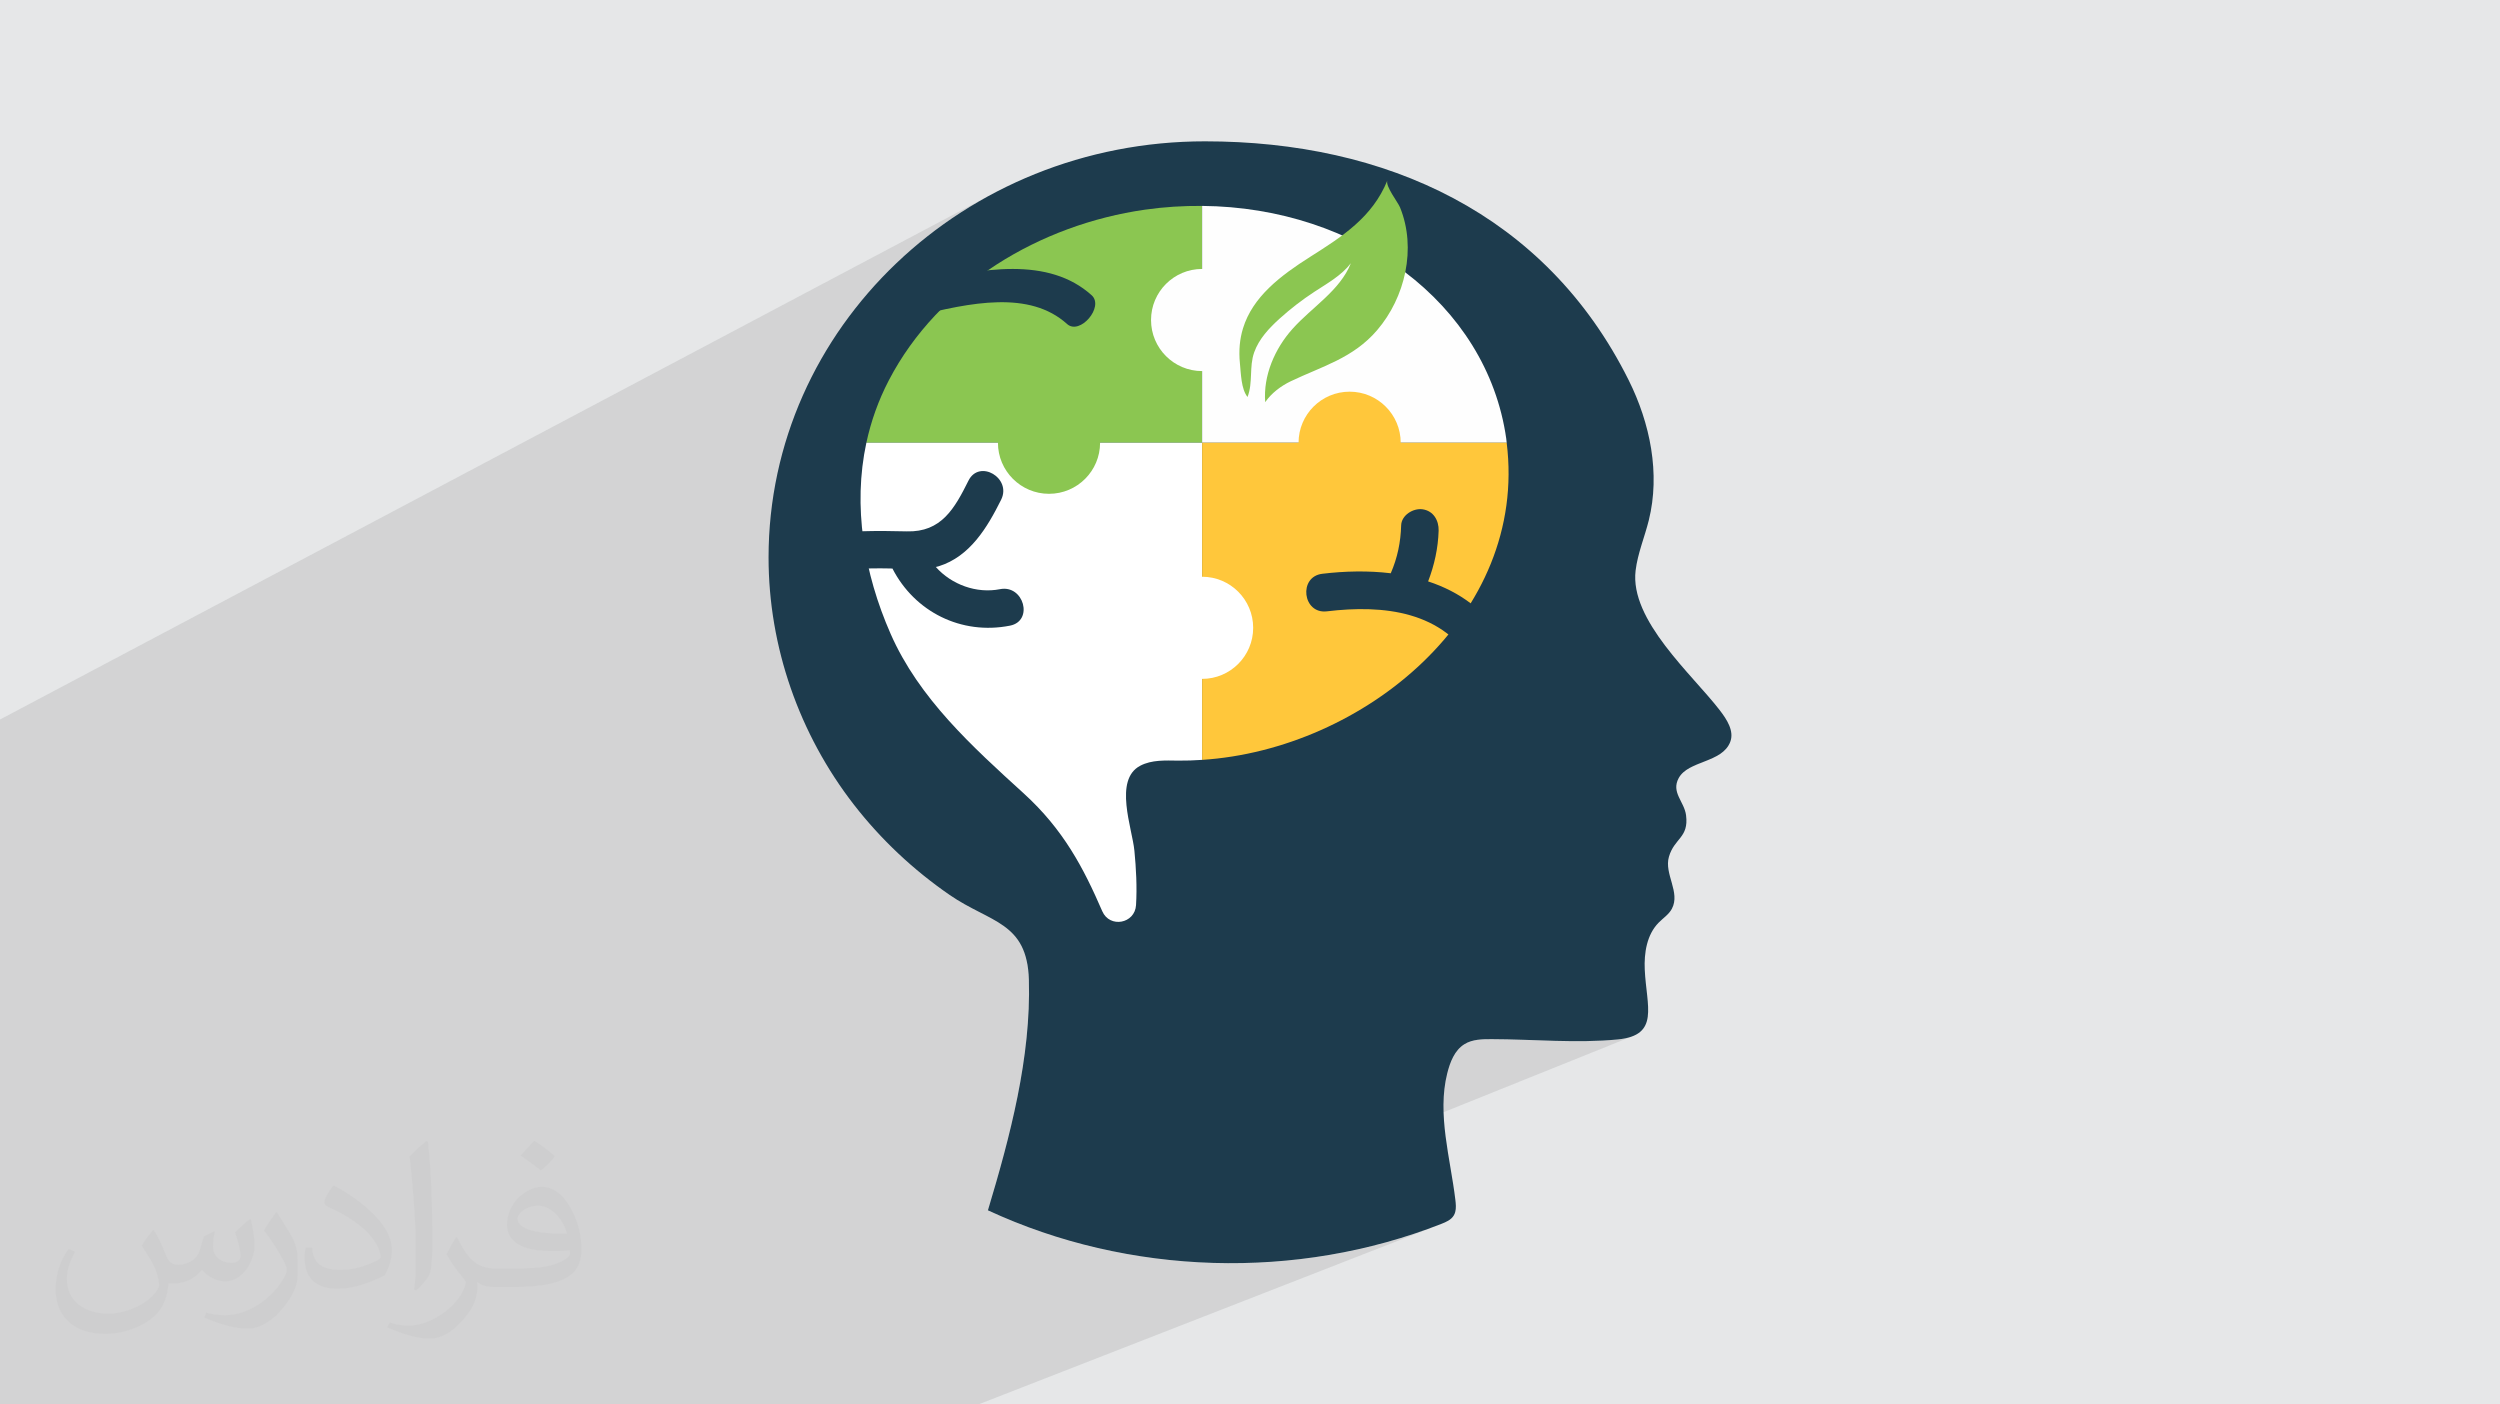 <?xml version="1.0" encoding="UTF-8"?>
<!DOCTYPE svg PUBLIC "-//W3C//DTD SVG 1.1//EN" "http://www.w3.org/Graphics/SVG/1.1/DTD/svg11.dtd">
<!-- Creator: CorelDRAW 2020 (64-Bit) -->
<svg xmlns="http://www.w3.org/2000/svg" xml:space="preserve" width="94.192mm" height="52.917mm" version="1.1" style="shape-rendering:geometricPrecision; text-rendering:geometricPrecision; image-rendering:optimizeQuality; fill-rule:evenodd; clip-rule:evenodd"
viewBox="0 0 9404.92 5283.66"
 xmlns:xlink="http://www.w3.org/1999/xlink"
 xmlns:xodm="http://www.corel.com/coreldraw/odm/2003">
 <defs>
  <style type="text/css">
   <![CDATA[
    .fil0 {fill:#E6E7E8}
    .fil5 {fill:#FEFEFE;fill-rule:nonzero}
    .fil3 {fill:#1D3B4D;fill-rule:nonzero}
    .fil4 {fill:#8BC651;fill-rule:nonzero}
    .fil7 {fill:#FFC73B;fill-rule:nonzero}
    .fil6 {fill:white;fill-rule:nonzero}
    .fil2 {fill:#373435;fill-opacity:0.031}
    .fil1 {fill:#2B2A29;fill-opacity:0.102}
   ]]>
  </style>
 </defs>
 <g id="Layer_x0020_1">
  <polygon class="fil0" points="-0,0 9404.92,0 9404.92,5283.66 -0,5283.66 "/>
  <polygon class="fil1" points="-0,3435.8 -0,3329.91 -0,3321.89 -0,3311.58 -0,3292.65 -0,3291.31 -0,3266.65 -0,3106.67 -0,3022.69 -0,2979.87 -0,2943.57 -0,2873.38 -0,2706.76 3750.43,720.59 3681.69,758.28 3615.08,799 3550.71,842.64 3488.7,889.11 3429.14,938.31 3372.12,990.14 3317.77,1044.51 3266.17,1101.3 3217.44,1160.43 3183.56,1205.87 3438.24,1072.47 3426.15,1079.3 3415.68,1087.82 3406.84,1097.71 3399.67,1108.58 3394.21,1120.07 3390.49,1131.85 3388.54,1143.52 3388.39,1154.74 3390.08,1165.16 3393.61,1174.32 3845.26,938.86 3878.73,921.66 3912.69,905.38 3947.07,890.02 3981.87,875.59 4017.04,862.1 4052.54,849.55 4088.36,837.96 4124.45,827.32 4160.77,817.64 4197.31,808.94 4234.01,801.21 4270.85,794.46 4307.8,788.7 4321.37,786.83 4334.92,785.11 4348.45,783.52 4361.96,782.07 4375.45,780.75 4388.92,779.56 4402.36,778.5 4415.78,777.57 4429.18,776.77 4442.56,776.11 4455.91,775.56 4469.24,775.14 4482.54,774.83 4495.82,774.65 4509.07,774.59 4522.29,774.64 4576.41,776.12 4629.94,779.67 4682.84,785.22 4735.03,792.75 4786.46,802.22 4837.08,813.57 4886.81,826.79 4912.63,834.75 5219.16,679.06 5218.53,688.64 5222.04,700.97 5228.56,715.12 5236.96,730.13 5246.12,745.09 5254.9,759.02 5262.2,771.01 5266.88,780.1 5272.47,794.67 5277.44,809.38 5281.8,824.26 5285.56,839.26 5288.73,854.37 5291.32,869.57 5293.33,884.85 5294.76,900.19 5295.65,915.57 5295.98,930.98 5295.76,946.41 5295.02,961.81 5293.75,977.2 5291.96,992.55 5289.65,1007.83 5286.85,1023.05 5286.53,1024.52 5322.3,1052.8 5358.33,1083.94 5392.76,1116.48 5425.52,1150.39 5456.54,1185.62 5485.77,1222.13 5513.16,1259.89 5538.63,1298.86 5562.14,1339 5583.62,1380.28 5602.99,1422.65 5620.21,1466.07 5635.22,1510.51 5647.96,1555.93 5658.35,1602.29 5666.36,1649.56 5666.62,1651.58 5666.85,1653.59 5667.05,1655.58 5667.25,1657.58 5667.43,1659.58 5667.63,1661.57 5667.84,1663.58 5668.07,1665.58 5673.63,1726.02 5675.21,1785.55 5672.94,1844.11 5666.96,1901.64 5657.39,1958.1 5644.35,2013.41 5628,2067.52 5608.46,2120.37 5585.84,2171.9 5560.3,2222.07 5532.57,2269.74 5535.8,2272.11 5553.89,2286.82 5571.36,2302.51 5588.17,2319.21 5604.32,2336.94 5619.74,2355.72 5634.43,2375.58 5648.35,2396.54 5661.47,2418.63 5667.97,2433.46 5671.08,2448.18 5671.15,2462.55 5668.51,2476.31 5663.49,2489.22 5656.42,2501.01 5647.64,2511.45 5637.49,2520.28 5626.29,2527.24 4257.26,3140.75 4257.97,3144.14 4260.1,3154.6 4262.09,3164.71 4263.86,3174.41 4265.41,3183.67 4266.68,3192.44 4267.62,3200.68 4268.79,3213.14 4269.89,3225.66 4270.91,3238.25 4271.86,3250.89 4272.71,3263.59 4273.46,3276.33 4274.11,3289.11 4274.64,3301.93 4275.04,3314.77 4275.32,3327.64 4275.45,3340.52 4275.44,3353.42 4275.27,3366.31 4274.93,3379.21 4274.43,3392.1 4273.74,3404.98 4271.92,3417.51 4268.22,3428.75 4262.85,3438.68 4256.05,3447.24 4248.05,3454.4 4239.07,3460.1 3864.11,3624.59 3867.89,3647.1 3870.62,3685.48 3871.17,3712.89 3871.22,3740.34 3870.79,3767.81 3869.88,3795.3 3868.52,3822.81 3866.73,3850.33 3864.5,3877.86 3861.87,3905.39 3858.85,3932.91 3855.58,3959.33 6384.62,2875.52 6399.4,2869.57 6414.39,2863.71 6429.32,2857.7 3855.41,3960.63 3851.69,3987.92 3847.58,4015.41 3843.14,4042.87 3838.39,4070.3 3833.34,4097.69 3827.99,4125.04 3822.38,4152.35 3816.52,4179.61 3810.43,4206.81 3804.11,4233.96 3797.58,4261.04 3790.86,4288.05 3783.96,4314.99 3776.9,4341.84 3769.7,4368.61 3762.36,4395.29 3754.92,4421.87 3747.38,4448.35 3739.74,4474.73 3732.04,4500.99 3724.29,4527.14 3716.5,4553.17 3766.53,4575.55 3817.11,4596.61 3844.55,4607.2 5520.82,3921.92 5532.99,3917.29 5545.63,3913.92 5558.62,3911.65 5571.85,3910.23 5585.22,3909.49 5598.61,3909.2 5611.91,3909.16 5626.51,3909.24 5641.17,3909.4 5655.87,3909.64 5670.61,3909.94 5685.37,3910.3 5700.19,3910.71 5715.03,3911.16 5729.91,3911.64 5744.79,3912.14 5759.71,3912.66 5774.65,3913.18 5789.59,3913.69 5804.56,3914.2 5819.53,3914.69 5834.5,3915.15 5849.47,3915.57 5864.44,3915.95 5879.41,3916.27 5894.37,3916.53 5909.3,3916.71 5924.23,3916.82 5939.14,3916.84 5954.03,3916.76 5968.88,3916.58 5983.71,3916.28 5998.51,3915.85 6013.27,3915.3 6027.98,3914.6 6042.65,3913.76 6057.28,3912.77 6071.86,3911.6 6086.39,3910.26 6113.7,3906.26 6136.48,3900.18 4149.89,4699.23 4183.87,4706.65 4237.65,4717.03 4291.69,4726.06 4345.95,4733.74 4400.38,4740.08 4454.96,4745.09 4509.63,4748.73 4564.39,4751.05 4619.19,4752.01 4673.99,4751.62 4728.77,4749.88 4783.48,4746.79 4838.1,4742.36 4892.57,4736.57 4946.89,4729.42 5001.01,4720.92 5054.89,4711.07 5108.51,4699.86 5161.81,4687.29 5214.79,4673.36 5267.38,4658.09 5319.57,4641.43 5371.32,4623.43 5422.59,4604.06 3680.14,5283.66 2696.87,5283.66 2674.29,5283.66 2243.86,5283.66 2189.85,5283.66 1943.84,5283.66 767.9,5283.66 765.26,5283.66 211.29,5283.66 82.29,5283.66 3.08,5283.66 -0,5283.66 -0,5104.78 -0,5048.55 -0,4984.48 -0,4976.78 -0,4970.97 -0,4907.4 -0,4834.83 -0,4834.63 -0,4666.23 -0,4660.87 -0,4585.48 -0,4555.32 -0,4525.48 -0,4520.96 -0,4485.18 -0,4481.79 -0,4429.34 -0,4419.07 -0,4344.42 -0,4330.37 -0,4312.1 -0,4294.49 -0,4287.72 -0,4185.18 -0,4174.59 -0,4034.9 -0,3943.84 -0,3925.64 -0,3876.51 -0,3861.98 -0,3856.59 -0,3845.07 -0,3824.3 -0,3818.14 -0,3816.99 -0,3800.34 -0,3790.6 -0,3739.3 -0,3714.39 -0,3712.47 -0,3689.01 -0,3666.66 -0,3662.79 -0,3607.6 -0,3598.56 -0,3568.18 -0,3560.55 -0,3546.51 -0,3543.98 -0,3541.93 -0,3535.14 -0,3460 -0,3439.81 "/>
  <path class="fil2" d="M578.49 4627.69c17.95,27.21 29.6,53.36 40.96,82.43 8.45,16.91 12.93,48.09 52.57,48.09 11.61,0 28.28,-3.42 43.06,-11.61 16.63,-8.73 29.32,-21.94 35.94,-42l15.85 -53.36 38.57 -19.02 2.64 2.64c-5.27,20.09 -6.59,39.36 -6.59,54.43 0,44.63 38.57,61.56 69.22,61.56 17.95,0 34.09,-8.73 34.09,-25.11 0,-21.13 -8.98,-57.06 -20.62,-89.29 17.95,-17.95 35.94,-35.94 56.53,-50.47l3.17 1.6c8.98,38.04 14,75.56 14,100.66 0,24.57 -10.83,51.79 -19.81,69.49 -18.49,34.87 -51.25,62.62 -90.87,62.62 -30.1,0 -63.65,-15.07 -86.66,-43.06l-1.32 0c-21.66,26.96 -55.22,51.25 -108.86,51.25l-16.63 0c-2.64,35.41 -10.29,60.49 -21.94,82.95 -31.95,62.34 -126.81,106.47 -216.1,106.47 -124.17,0 -186.51,-71.59 -186.51,-166.96 0,-58.91 19.27,-113.6 48.88,-152.42l24.29 10.04c-18.49,35.41 -30.91,68.68 -30.91,101.45 0,89.29 72.66,131.83 156.4,131.83 77.68,0 173.83,-49.41 191.28,-106.72 -6.59,-62.62 -30.1,-91.93 -66.04,-148.99 10.83,-19.02 24.83,-38.04 42.28,-58.38l3.17 0 0 0 0 0 -0.02 -0.09zm1432.13 -336.04c26.15,16.39 51.79,35.66 76.87,57.85 -14,19.81 -31.45,37.79 -53.11,53.64 -25.11,-20.34 -50.19,-37.79 -75.84,-56.27 17.42,-19.55 34.62,-38.29 52.04,-55.22l0 0 0 0 0 0 0 0 0 0 0.03 0zm13.47 244.11c-42.28,0 -76.87,27.75 -76.87,48.34 0,44.13 84.53,57.85 185.72,57.31 -12.68,-51.79 -57.06,-105.68 -108.86,-105.68l0.01 0.03zm-94.86 236.19c54.96,0 103.04,-1.6 139.74,-10.83 40.96,-10.29 75.56,-30.91 75.56,-45.17 0,-3.7 0,-8.19 -1.32,-11.89 -22.98,2.11 -49.41,2.11 -72.38,2.11 -74.49,0 -131.55,-16.91 -154.02,-58.66 -5.55,-11.61 -9.51,-24.57 -9.51,-39.36 0,-40.43 17.42,-79.79 48.09,-107 25.61,-22.45 53.89,-36.44 82.67,-36.44 52.04,0 93.51,41.75 122.57,107.54 15.85,35.94 26.68,77.4 26.68,129.72 0,34.87 -9.51,64.19 -31.17,85.85 -40.43,39.11 -114.92,53.89 -229.04,53.89l-51.79 0 0 0 -13.47 0c-28.28,0 -48.62,-5.02 -64.72,-17.42l-2.64 0c0.79,6.59 1.32,12.93 1.32,19.02 0,25.61 -8.45,58.38 -25.61,84.53 -50.72,75.3 -105.68,108.04 -153.24,108.04 -48.09,0 -107,-18.49 -160.11,-42.54l9.51 -18.49c17.17,7.13 40.96,11.89 73.7,11.89 85.85,0 198.66,-82.43 212.66,-163 -3.17,-6.59 -8.98,-15.32 -17.17,-24.57 -25.11,-29.85 -40.96,-54.68 -55.75,-80.83 12.68,-25.11 24.29,-45.17 35.13,-63.4l4.49 -0.53c36.72,74.77 69.99,117.55 144.23,117.55l11.61 0 0 0 53.89 0 0 0 0 0 0 0 0 0 0 0 0.09 0.01zm-371.98 79c6.34,-34.34 6.87,-72.91 6.87,-108.86l0 -53.36c0,-99.6 -12.68,-244.36 -22.98,-338.68 17.95,-19.27 43.06,-42 62.87,-57.31l5.81 1.6c13.47,118.62 16.63,256 16.63,383.06 0,33.3 -1.32,65.79 -4.49,89.55 -1.85,30.1 -19.27,52.83 -56.53,87.7l-8.19 -3.7zm-382.8 -157.19c1.85,46.77 24.83,83.49 105.15,83.49 49.93,0 92.19,-12.93 138.96,-35.13 8.45,-3.7 12.93,-8.73 12.93,-12.93 0,-29.32 -22.45,-68.15 -60.23,-103.55 -36.72,-33.3 -85.34,-62.62 -130.76,-82.18 -15.6,-6.59 -20.62,-13.47 -20.62,-20.09 0,-13.47 17.95,-41.75 32.77,-62.09l5.02 -0.53c52.04,27.21 110.17,67.64 153.24,112.53 39.11,41.47 63.4,83.49 63.4,129.19 0,33.81 -10.29,65.51 -26.96,95.11 -57.06,28.79 -117.83,50.72 -178.06,50.72 -73.17,0 -123.1,-34.34 -123.1,-114.92 0,-8.73 0,-22.19 3.17,-39.64l25.11 0 0 0 0 0 0 0 0 0 0 0 -0.02 0zm-132.37 -132.9l45.45 73.45c16.63,27.21 32.23,56.81 32.23,103.55l0 59.7c0,48.34 -30.91,100.13 -80.83,151.38 -39.11,34.62 -73.7,49.41 -105.68,49.41 -47.55,0 -101.98,-14.79 -164.85,-41.75l7.13 -18.49c19.81,5.27 42.79,9.77 71.06,9.77 90.36,-0.53 182.8,-66.57 225.08,-147.15 5.02,-9.26 6.87,-17.95 6.87,-24.04 0,-9.26 -5.02,-19.55 -8.98,-28.79 -22.98,-43.31 -48.62,-82.95 -76.87,-119.68 14.79,-23.25 29.6,-45.7 45.7,-67.9l3.7 0.53 0 0 0 0 0 0 0 0 0 0 -0.02 0.01z"/>
  <g id="_1931696813760">
   <path class="fil3" d="M6470.04 2672.29c-104.34,-135.58 -339.69,-339.05 -316.92,-526.18 7.89,-64.69 33.93,-125.68 49.63,-188.94 43.66,-175.89 5.12,-364.79 -75.68,-526.96 -312.33,-626.88 -913.96,-898.57 -1594.16,-898.57 -906.65,0.04 -1641.62,700.86 -1641.62,1565.36 0,336.18 115.42,665.1 321.29,930.38 101.59,130.87 223.76,245.48 360.15,339.43 152.46,104.99 291.49,100.52 297.87,318.68 8.6,292.22 -70.89,590.72 -154.12,867.69 530.51,245.93 1161.83,264.78 1706.09,50.89 17.42,-6.83 35.89,-14.8 45.91,-30.68 2.74,-4.32 4.69,-9 6.01,-13.86 3.91,-14.6 2.33,-31 0.45,-46.33 -18.61,-155.54 -68.99,-321.47 -30.65,-474.93 10.64,-42.5 27.64,-87.35 64.92,-110.2 30.05,-18.5 67.43,-18.95 102.68,-18.89 155.48,0.37 319.85,16.36 474.47,1.1 158.42,-15.65 107.62,-123.74 101.15,-262.23 -2.9,-63.21 7.72,-131.71 52,-176.85 16.99,-17.36 38.68,-30.99 50.03,-52.46 33.05,-62.28 -29.91,-130.83 -11.07,-195.72 20.52,-70.63 75.14,-71 64.44,-155.82 -6.58,-52.14 -57.41,-86.21 -27.53,-140.46 36.51,-66.31 162.91,-56.52 193.59,-135.47 15.89,-40.72 -12.29,-84.27 -38.95,-118.94z"/>
   <path class="fil4" d="M4307.8 788.7c-394.54,56.13 -776.86,282.28 -964.19,642.31 -39.5,75.94 -67.17,154.57 -84.36,234.57l1263.05 0 0 -890.94c-70.44,-0.6 -142.08,3.75 -214.5,14.06z"/>
   <path class="fil5" d="M5666.36 1649.56c-72.38,-508.86 -563.99,-870.08 -1144.07,-874.93l0 890.94 1145.78 0c-0.66,-5.34 -0.97,-10.63 -1.71,-16.02z"/>
   <path class="fil6" d="M3259.25 1665.58c-51.34,238.96 -9.17,490.21 91.13,718.64 106.99,243.68 307.83,424.78 500.77,600.44 149.64,136.21 225.07,280.57 295.56,443.37 27.98,64.49 122.81,47.1 127.03,-23.06 4.15,-68.62 0.28,-138.07 -6.12,-204.29 -8.17,-84.96 -78.84,-267.06 21.89,-320 43.2,-22.71 94.64,-19.87 143.42,-19.26 29.68,0.34 59.5,-0.83 89.36,-2.8l0 -1193.05 -1263.05 0z"/>
   <path class="fil7" d="M5668.07 1665.58l-1145.78 0 0 1193.05c606.09,-39.36 1226.8,-543.78 1145.78,-1193.05z"/>
   <path class="fil3" d="M4106.79 1110.74c-161.24,-145.44 -410.84,-104.08 -654.89,-43.03 -76.99,19.24 -88.24,142.02 -11.24,122.72 211.83,-52.97 432.52,-98.88 573.65,28.49 48.13,43.42 140.6,-64.72 92.48,-108.18z"/>
   <path class="fil3" d="M3761.83 2216.47c-87.83,17.38 -182.28,-17.05 -241.25,-83.51 3.61,-0.91 7.26,-1.62 10.84,-2.73 117.77,-36.57 182.89,-146.15 234.77,-250.2 40.76,-81.74 -81.97,-153.89 -122.87,-71.83 -52.13,104.56 -101.8,194.44 -232.07,190.8 -115.63,-3.28 -228.11,-1.66 -343.12,12.29 -89.77,10.9 -90.85,153.35 0,142.3 92.9,-11.3 185.77,-17.22 279.38,-15.03 3.3,0.06 6.6,0.2 9.88,0.32 83.19,162.39 258.62,251.19 442.27,214.78 89.74,-17.81 51.75,-155 -37.82,-137.2z"/>
   <path class="fil3" d="M5661.47 2418.63c-67.77,-120.82 -171.03,-192.74 -288.93,-231.44 23.47,-61.17 37.65,-125.15 39.55,-190.86 1.08,-38.42 -19.49,-74.63 -60.59,-80.41 -34.81,-4.92 -79.26,21.95 -80.38,60.57 -1.79,63.03 -13.8,121.79 -38.93,179.62 -0.08,0.17 -0.11,0.31 -0.17,0.48 -84.81,-10.26 -172.71,-8.28 -257.57,1.92 -90.88,10.89 -74.12,152.2 17.1,141.31 213.2,-25.59 440.28,-1.85 555.19,203.03 44.76,79.87 158.98,-5.29 114.73,-84.21z"/>
   <path class="fil7" d="M5269.39 1665.58c0,106.1 -86.05,192.11 -192.12,192.11 -106.13,0 -192.11,-86.01 -192.11,-192.11 0,-106.07 85.98,-192.11 192.11,-192.11 106.07,0 192.12,86.04 192.12,192.11z"/>
   <path class="fil5" d="M4714.39 1203.89c0,106.1 -86.03,192.11 -192.1,192.11 -106.13,0 -192.12,-86.01 -192.12,-192.11 0,-106.1 85.99,-192.11 192.12,-192.11 106.07,0 192.1,86.01 192.1,192.11z"/>
   <path class="fil4" d="M4138.46 1665.58c0,106.1 -86.01,192.11 -192.11,192.11 -106.07,0 -192.12,-86.01 -192.12,-192.11 0,-106.07 86.05,-192.11 192.12,-192.11 106.1,0 192.11,86.04 192.11,192.11z"/>
   <path class="fil6" d="M4714.39 2361.78c0,106.11 -86.03,192.12 -192.1,192.12 -106.13,0 -192.12,-86.01 -192.12,-192.12 0,-106.09 85.99,-192.1 192.12,-192.1 106.07,0 192.1,86.01 192.1,192.1z"/>
   <path class="fil4" d="M5266.88 780.1c-7.98,-19.54 -55.9,-80.01 -47.72,-101.04 -56.18,138.57 -169.56,210.62 -290.1,286.99 -113.11,71.65 -216.54,150.86 -252.81,268.82 -12.16,39.58 -16.74,83.48 -11.62,132.95 3.78,36.66 4.3,95.66 28.5,125.63 21.2,-54.41 5.62,-113.15 25.1,-167.96 17.96,-50.56 56.14,-91.16 95.95,-127.11 40.92,-36.92 84.69,-70.66 130.79,-100.83 48.81,-31.94 101.56,-61.01 137,-107.33 -41.12,103.12 -145.41,164.23 -219.47,246.92 -67.26,75.11 -110.57,176.21 -102.84,275.73 23.17,-33.51 58.93,-60.84 96.12,-78.58 118.89,-56.78 234.5,-86.67 324.77,-191.93 105.41,-122.92 149.26,-307.84 86.32,-462.27z"/>
  </g>
 </g>
</svg>
